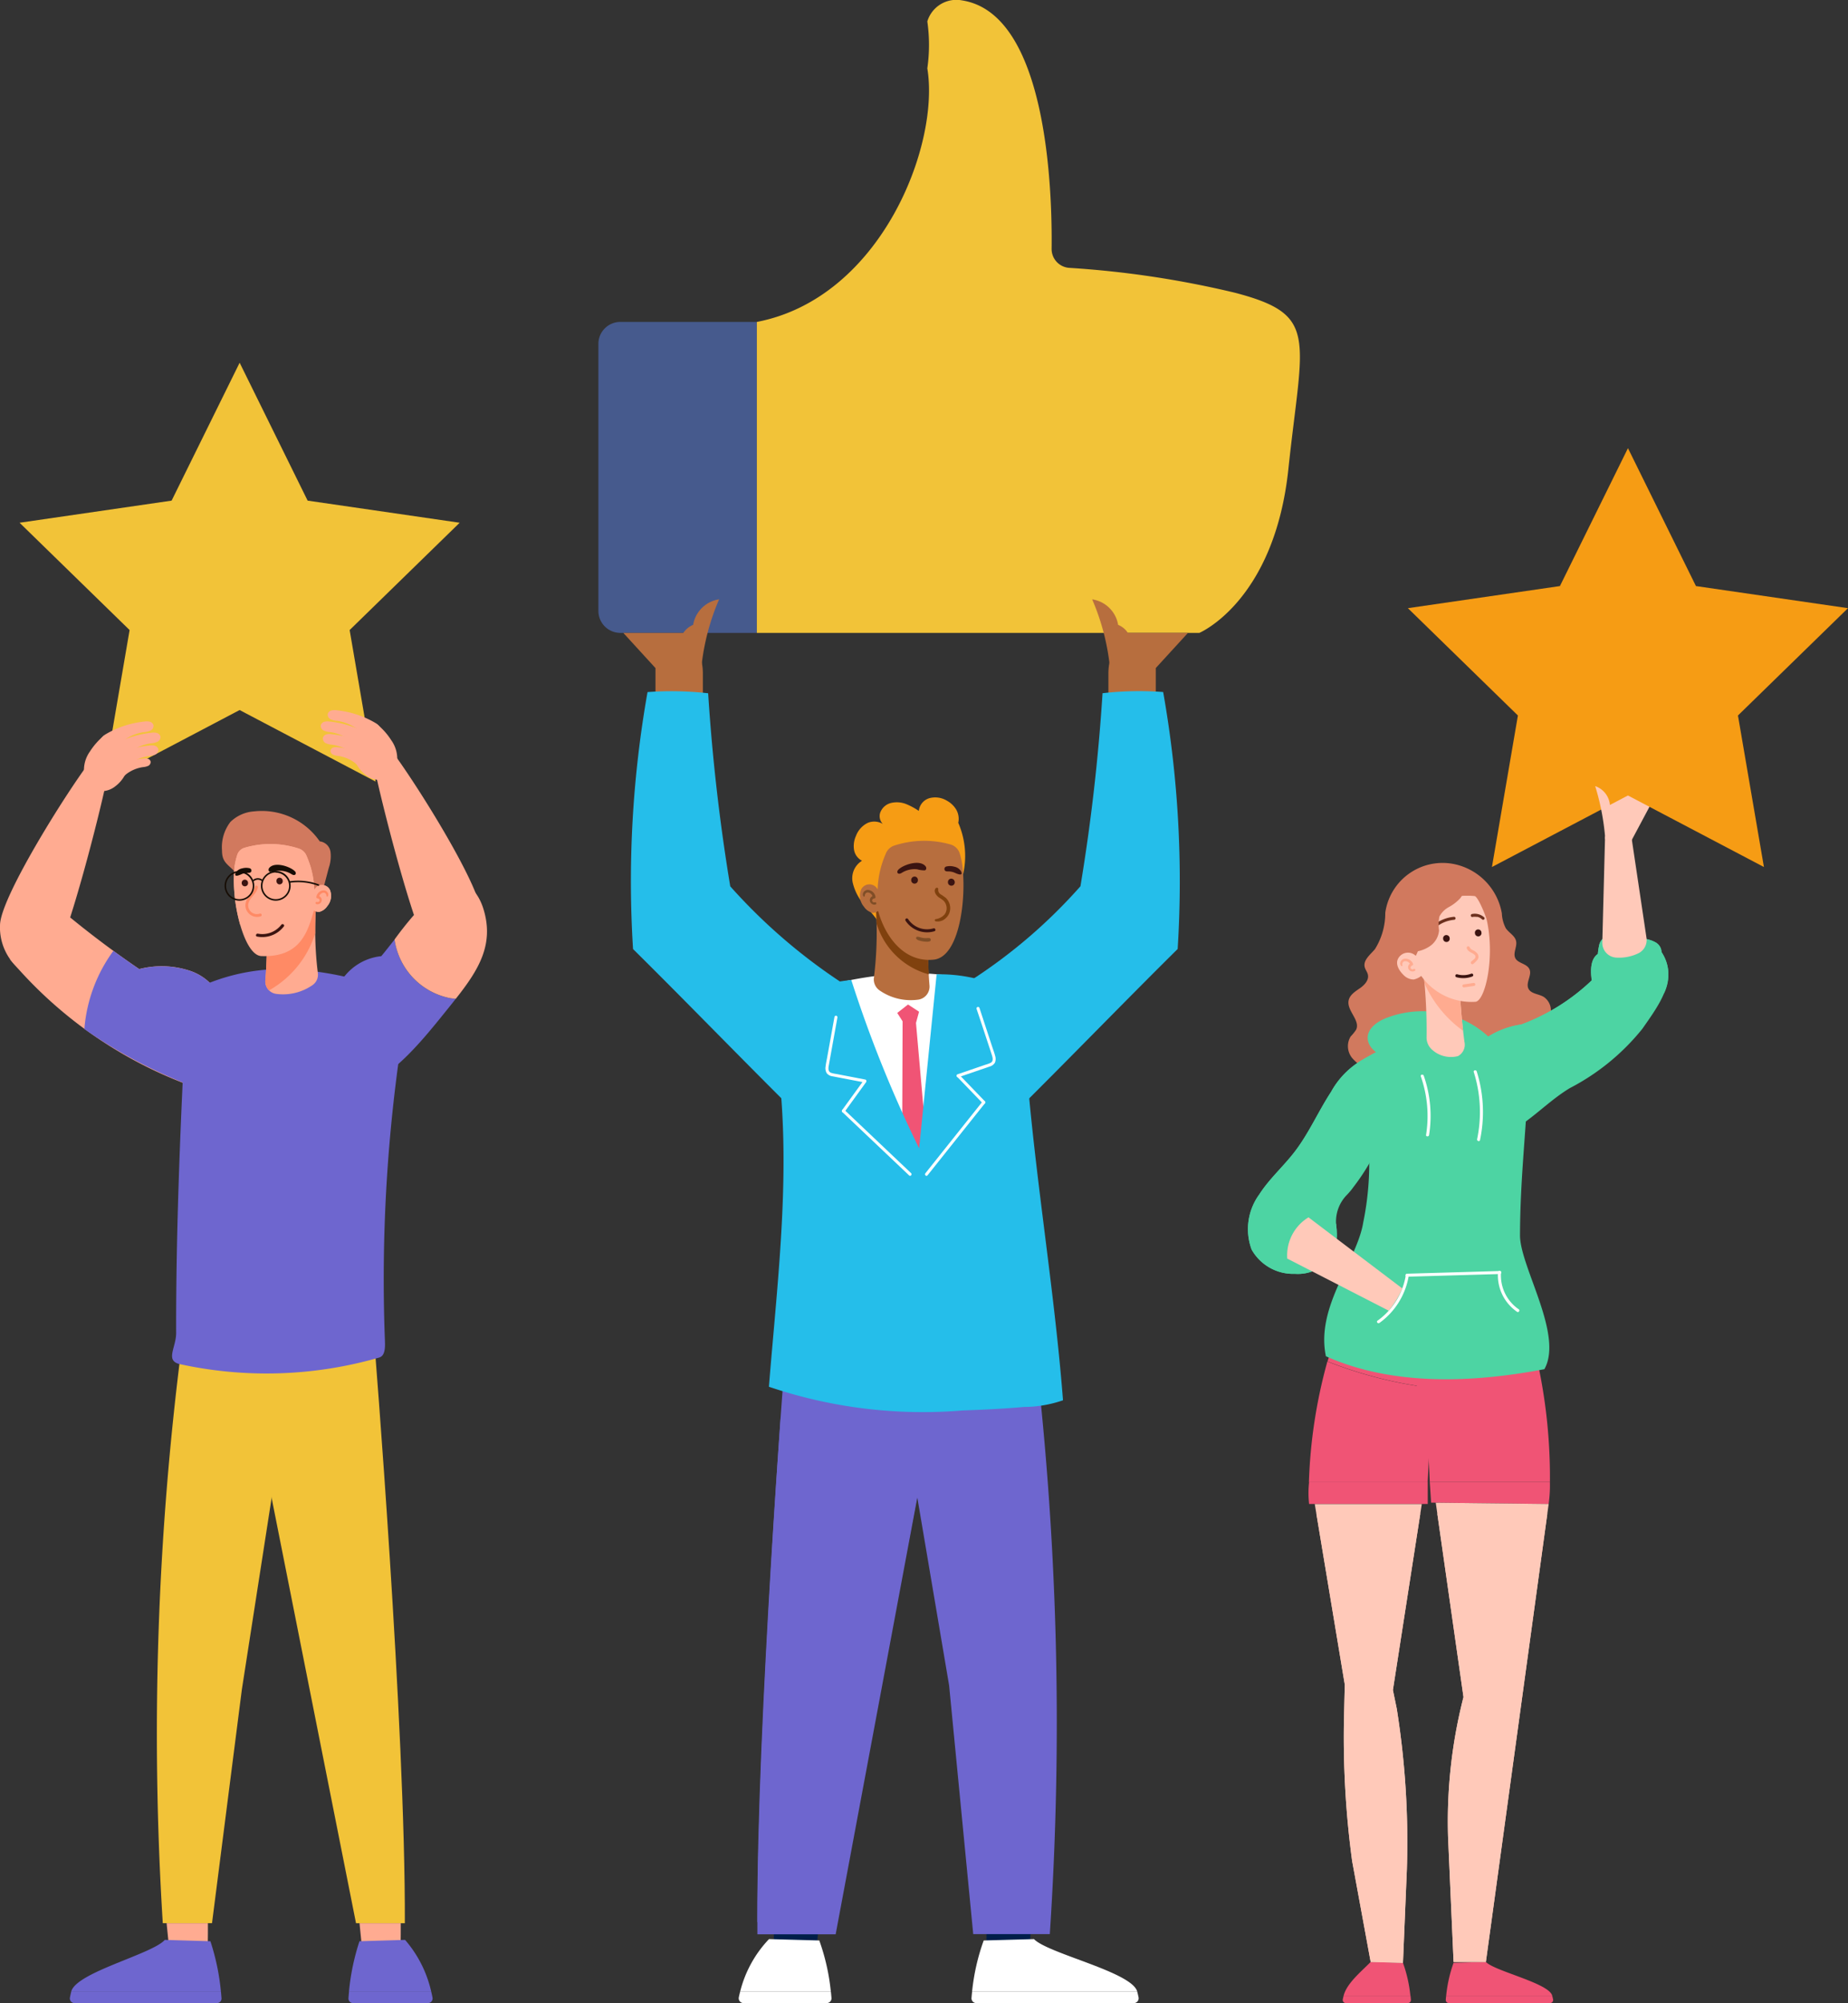 <svg xmlns="http://www.w3.org/2000/svg" width="85.814" height="92.957" viewBox="0 0 85.814 92.957">
  <rect x="0" y="0" width="85.814" height="92.957" fill="#333333" stroke="none"/>
  <g id="Group_332" data-name="Group 332" transform="translate(-123.779 -62.982)">
    <g id="Group_351" data-name="Group 351" transform="translate(151.566 62.983)">
      <g id="Group_332-2" data-name="Group 332">
        <path id="Path_2298" data-name="Path 2298" d="M213.448,107.235v14.431h-6.34a1.02,1.02,0,0,1-1.018-1.02V108.253a1.018,1.018,0,0,1,1.018-1.018Z" transform="translate(-206.09 -92.296)" fill="#465a8d"/>
        <path id="Path_2299" data-name="Path 2299" d="M252.568,84.754c-.652,6.136-4.136,7.6-4.136,7.6H227.886V77.922c5.765-1.109,8.51-8.208,7.916-11.769a7.618,7.618,0,0,0,0-2.176A1.407,1.407,0,0,1,237.415,63c3.964.621,4.19,8.845,4.159,11.526a.877.877,0,0,0,.816.886,45,45,0,0,1,7.712,1.159c1.9.5,2.688.995,2.921,2.082C253.271,79.8,252.9,81.606,252.568,84.754Z" transform="translate(-220.528 -62.983)" fill="#f2c338"/>
      </g>
      <path id="Path_2300" data-name="Path 2300" d="M276.851,149.983h3.092l-1.494,1.632v1.768h-2.2v-1.528a2.485,2.485,0,0,1,.217-1.016Z" transform="translate(-252.566 -120.613)" fill="#b76e3e"/>
      <g id="Group_333" data-name="Group 333" transform="translate(22.929 27.813)">
        <path id="Path_2301" data-name="Path 2301" d="M275.278,148.34a.978.978,0,0,0-.062-1.785,1.437,1.437,0,0,0-1.206-1.184,10.685,10.685,0,0,1,.82,3.114Z" transform="translate(-274.01 -145.371)" fill="#b76e3e"/>
      </g>
      <path id="Path_2302" data-name="Path 2302" d="M212.61,149.983h-3.092l1.494,1.632v1.768h2.2v-1.528a2.491,2.491,0,0,0-.217-1.016Z" transform="translate(-208.361 -120.613)" fill="#b76e3e"/>
      <g id="Group_334" data-name="Group 334" transform="translate(17.402 32.074)">
        <path id="Path_2303" data-name="Path 2303" d="M257.638,171.347a24.523,24.523,0,0,0,4.983-4.3,89.578,89.578,0,0,0,1.026-8.959,15.205,15.205,0,0,1,2.815-.055,50.3,50.3,0,0,1,.673,11.925c-2.483,2.454-5.132,5.194-7.615,7.648Z" transform="translate(-257.638 -157.993)" fill="#25beea"/>
      </g>
      <g id="Group_335" data-name="Group 335" transform="translate(1.505 32.074)">
        <path id="Path_2304" data-name="Path 2304" d="M220.322,171.508a26.289,26.289,0,0,1-5.155-4.458,89.569,89.569,0,0,1-1.026-8.959,15.206,15.206,0,0,0-2.815-.055,50.277,50.277,0,0,0-.673,11.925c2.483,2.454,5.133,5.194,7.615,7.648Z" transform="translate(-210.549 -157.993)" fill="#25beea"/>
      </g>
      <g id="Group_340" data-name="Group 340" transform="translate(6.517 62.013)">
        <g id="Group_339" data-name="Group 339">
          <g id="Group_336" data-name="Group 336" transform="translate(0.865)">
            <path id="Path_2305" data-name="Path 2305" d="M230.212,327.216c0,.344,0,.678.007,1h1.995l.111-1Z" transform="translate(-229.45 -300.028)" fill="#001e4a"/>
            <path id="Path_2306" data-name="Path 2306" d="M259.466,327.216c0,.344,0,.678.007,1h1.995l.111-1Z" transform="translate(-248.829 -300.028)" fill="#001e4a"/>
            <path id="Path_2307" data-name="Path 2307" d="M254.061,246.678c-5.284.581-6.05,3.6-6.05,3.6l2.134,12.6,1.12,11.543h3.556A148.831,148.831,0,0,0,254.061,246.678Z" transform="translate(-241.241 -246.678)" fill="#6e66cf"/>
            <path id="Path_2308" data-name="Path 2308" d="M236.146,251.3s2.351-1.506,2.626-2.824l-9.527.314s-1.326,17.02-1.289,26.267h3.635Z" transform="translate(-227.956 -247.87)" fill="#6e66cf"/>
            <path id="Path_2309" data-name="Path 2309" d="M235.879,259.062l-4.287,22.924h-3.635c-.028-6.881.7-18.626,1.074-23.9A19.668,19.668,0,0,0,235.879,259.062Z" transform="translate(-227.956 -254.235)" fill="#6e66cf"/>
            <path id="Path_2310" data-name="Path 2310" d="M241.82,248.61a3.39,3.39,0,0,0,.981-1.51l-8.918-.422s-.072.958-.106,1.357A24.47,24.47,0,0,0,241.82,248.61Z" transform="translate(-231.812 -246.678)" fill="#1e253d"/>
          </g>
          <g id="Group_337" data-name="Group 337" transform="translate(0 27.974)">
            <path id="Path_2311" data-name="Path 2311" d="M229.264,329.607l-2.335-.064a5.431,5.431,0,0,0-1.341,2.44H229.8A9.933,9.933,0,0,0,229.264,329.607Z" transform="translate(-225.523 -329.543)" fill="#fff"/>
            <path id="Path_2312" data-name="Path 2312" d="M225.459,336.77c-.022.087-.044.174-.061.262a.223.223,0,0,0,.217.268h3.864a.222.222,0,0,0,.222-.238c-.008-.1-.017-.2-.028-.293Z" transform="translate(-225.394 -334.33)" fill="#fff"/>
          </g>
          <g id="Group_338" data-name="Group 338" transform="translate(10.808 27.974)">
            <path id="Path_2313" data-name="Path 2313" d="M258.034,329.607l2.335-.064c.651.677,4.568,1.529,4.795,2.44h-7.669A9.931,9.931,0,0,1,258.034,329.607Z" transform="translate(-257.467 -329.543)" fill="#fff"/>
            <path id="Path_2314" data-name="Path 2314" d="M265.108,336.77c.022.087.044.174.061.262a.223.223,0,0,1-.217.268h-7.318a.222.222,0,0,1-.222-.238c.008-.1.017-.2.028-.293Z" transform="translate(-257.411 -334.33)" fill="#fff"/>
          </g>
        </g>
      </g>
      <g id="Group_343" data-name="Group 343" transform="translate(7.915 45.168)">
        <path id="Path_2315" data-name="Path 2315" d="M242.07,198.742a1.588,1.588,0,0,0-1.1-1.388,10.79,10.79,0,0,0-4.363-.547,18.569,18.569,0,0,0-4,.765,1.643,1.643,0,0,0-1.252,1.793,62.326,62.326,0,0,1,.742,14.171,16.682,16.682,0,0,0,10.277.155C242.485,208.867,242.3,203.573,242.07,198.742Z" transform="translate(-230.727 -196.779)" fill="#fff"/>
        <path id="Path_2316" data-name="Path 2316" d="M247.708,201.065l-.5.392.248.388-.046,13.205.985.513.837-.513-1.154-13.13.142-.52Z" transform="translate(-241.245 -199.618)" fill="#f05475"/>
        <path id="Path_2317" data-name="Path 2317" d="M237.327,196.908a7.142,7.142,0,0,1,2.894.549,3.067,3.067,0,0,1,1.189,2.4c.323,5.508,1.353,11.232,1.786,16.818a5.624,5.624,0,0,1-1.82.31c-.943.085-1.89.128-2.837.163a22.339,22.339,0,0,1-9-1.1c.421-5.232,1.1-10.449.326-15.661a2.434,2.434,0,0,1,1.2-2.68,9.082,9.082,0,0,1,2.3-.535,57.636,57.636,0,0,0,3.15,7.812" transform="translate(-229.536 -196.861)" fill="#25beea"/>
        <g id="Group_341" data-name="Group 341" transform="translate(7.252 1.562)">
          <path id="Path_2318" data-name="Path 2318" d="M255.416,204.527l1.04-.356.26-.089a1.444,1.444,0,0,0,.23-.084c.15-.083.091-.26.049-.391-.23-.7-.464-1.408-.7-2.112a.07.07,0,0,1,.134-.043l.591,1.8c.046.139.1.279.136.421a.456.456,0,0,1-.01.317.405.405,0,0,1-.249.181c-.144.051-.29.1-.434.149l-1.008.345A.07.07,0,0,1,255.416,204.527Z" transform="translate(-253.9 -201.405)" fill="#fff"/>
          <path id="Path_2319" data-name="Path 2319" d="M255.545,210.72l1.174,1.218c.063.065-.032.169-.095.1l-1.174-1.218C255.387,210.759,255.482,210.655,255.545,210.72Z" transform="translate(-253.94 -207.562)" fill="#fff"/>
          <path id="Path_2320" data-name="Path 2320" d="M251.033,217.664l2.664-3.342c.057-.071.16.024.1.095l-2.664,3.342C251.08,217.829,250.977,217.734,251.033,217.664Z" transform="translate(-251.017 -209.945)" fill="#fff"/>
        </g>
        <g id="Group_342" data-name="Group 342" transform="translate(2.628 1.97)">
          <path id="Path_2321" data-name="Path 2321" d="M239.172,205.575l-1.08-.208-.27-.052a1.409,1.409,0,0,1-.239-.052c-.16-.061-.127-.245-.1-.38.13-.73.263-1.459.394-2.188a.07.07,0,0,0-.138-.024l-.336,1.861c-.026.145-.06.29-.076.436a.457.457,0,0,0,.054.313.4.4,0,0,0,.272.144c.15.03.3.058.451.087l1.046.2A.07.07,0,0,0,239.172,205.575Z" transform="translate(-237.32 -202.615)" fill="#fff"/>
          <path id="Path_2322" data-name="Path 2322" d="M240.583,211.473l-.993,1.369c-.053.073.055.163.108.089l.993-1.37C240.745,211.489,240.637,211.4,240.583,211.473Z" transform="translate(-238.814 -208.465)" fill="#fff"/>
          <path id="Path_2323" data-name="Path 2323" d="M242.792,218.446l-3.1-2.939c-.066-.062-.155.047-.089.108l3.1,2.939C242.768,218.616,242.857,218.508,242.792,218.446Z" transform="translate(-238.815 -211.143)" fill="#fff"/>
        </g>
      </g>
      <g id="Group_349" data-name="Group 349" transform="translate(11.804 37.003)">
        <path id="Path_2324" data-name="Path 2324" d="M246.132,176.379a3.859,3.859,0,0,0-.17-2.606.864.864,0,0,0-.092-.608,1.144,1.144,0,0,0-.439-.42,1.043,1.043,0,0,0-.8-.117.686.686,0,0,0-.5.593,3.2,3.2,0,0,0-.6-.322,1.179,1.179,0,0,0-.7-.044.715.715,0,0,0-.5.467.518.518,0,0,0,.257.6.779.779,0,0,0-.832-.144,1.1,1.1,0,0,0-.543.6,1.143,1.143,0,0,0-.092.643.7.7,0,0,0,.372.513.951.951,0,0,0-.421,1.06,2.431,2.431,0,0,0,.613,1.088,5.132,5.132,0,0,1,.765,1Z" transform="translate(-241.055 -172.593)" fill="#f69c14"/>
        <path id="Path_2325" data-name="Path 2325" d="M246.882,176.914a4.005,4.005,0,0,0-.151-2.509.894.894,0,0,0-.082-.585,1.061,1.061,0,0,0-.39-.4.867.867,0,0,0-.707-.112.649.649,0,0,0-.442.571,2.764,2.764,0,0,0-.533-.31.974.974,0,0,0-.624-.042.66.66,0,0,0-.444.449.515.515,0,0,0,.228.58.652.652,0,0,0-.74-.139,1.034,1.034,0,0,0-.483.576,1.177,1.177,0,0,0-.082.618.671.671,0,0,0,.331.494.95.95,0,0,0-.374,1.021,2.391,2.391,0,0,0,.545,1.047,4.932,4.932,0,0,1,.68.964Z" transform="translate(-241.926 -173.041)" fill="#f69c14"/>
        <g id="Group_348" data-name="Group 348" transform="translate(0.329 2.015)">
          <g id="Group_347" data-name="Group 347">
            <g id="Group_346" data-name="Group 346">
              <g id="Group_344" data-name="Group 344" transform="translate(0.657 2.94)">
                <path id="Path_2326" data-name="Path 2326" d="M244.058,187.271a16.923,16.923,0,0,1-.078,3.412.622.622,0,0,0,.257.587,2.543,2.543,0,0,0,1.81.432.614.614,0,0,0,.514-.66,20.4,20.4,0,0,1-.062-2.193A4.922,4.922,0,0,0,244.058,187.271Z" transform="translate(-243.976 -187.271)" fill="#b76e3e"/>
                <path id="Path_2327" data-name="Path 2327" d="M246.663,188.849a4.921,4.921,0,0,0-2.442-1.578q.035.449.046.9a3.485,3.485,0,0,0,2.425,2.358C246.66,189.975,246.65,189.43,246.663,188.849Z" transform="translate(-244.138 -187.271)" fill="#80410e"/>
              </g>
              <g id="Group_345" data-name="Group 345">
                <path id="Path_2328" data-name="Path 2328" d="M246.79,179.65c.212,1.586-.12,4.3-1.318,4.427-1.408.145-2.272-1.108-2.586-2.262a.343.343,0,0,1-.266.087.664.664,0,0,1-.39-.279.781.781,0,0,1-.135-.795.428.428,0,0,1,.769-.009,4.455,4.455,0,0,1,.375-1.65.635.635,0,0,1,.382-.38,4.484,4.484,0,0,1,2.64-.053.635.635,0,0,1,.422.435A3.573,3.573,0,0,1,246.79,179.65Z" transform="translate(-242.03 -178.562)" fill="#b76e3e"/>
                <path id="Path_2329" data-name="Path 2329" d="M248.522,181.757c-.256-.324-.958-.1-1.216.108-.047.038-.1.087-.1.154a.081.081,0,0,0,.057.075c.079.023.155-.043.221-.078a1.118,1.118,0,0,1,.64-.123,1.382,1.382,0,0,0,.348.05C248.566,181.929,248.567,181.814,248.522,181.757Z" transform="translate(-245.459 -180.57)" fill="#3b1411"/>
                <path id="Path_2330" data-name="Path 2330" d="M249.411,183.573a.113.113,0,0,0-.032-.05.115.115,0,0,0-.05-.032.118.118,0,0,0-.06-.013l-.041.006a.151.151,0,0,0-.069.04l-.024.031a.154.154,0,0,0-.021.079v.017a.116.116,0,0,0,.013.06.143.143,0,0,0,.082.082.116.116,0,0,0,.06.013l.042-.005a.158.158,0,0,0,.069-.04l.024-.031a.154.154,0,0,0,.021-.079v-.017A.115.115,0,0,0,249.411,183.573Z" transform="translate(-246.721 -181.818)" fill="#3b1411"/>
                <path id="Path_2331" data-name="Path 2331" d="M254.465,183.859a.113.113,0,0,0-.032-.05.173.173,0,0,0-.11-.046l-.041.006a.155.155,0,0,0-.069.04l-.024.031a.154.154,0,0,0-.021.079v.017a.151.151,0,0,0,.1.142.114.114,0,0,0,.06.013l.042-.005a.158.158,0,0,0,.069-.04l.024-.031a.154.154,0,0,0,.021-.079v-.017A.115.115,0,0,0,254.465,183.859Z" transform="translate(-250.069 -182.007)" fill="#3b1411"/>
                <path id="Path_2332" data-name="Path 2332" d="M254.456,182.277a.471.471,0,0,0-.316-.211.735.735,0,0,0-.369-.007.116.116,0,0,0-.083.128c.013.095.093.1.168.1a.751.751,0,0,1,.292.054c.063.027.394.192.327-.017A.319.319,0,0,0,254.456,182.277Z" transform="translate(-249.751 -180.865)" fill="#3b1411"/>
                <path id="Path_2333" data-name="Path 2333" d="M250.418,191.813a.543.543,0,0,0-.152,0,1.028,1.028,0,0,1-.134-.008,1.209,1.209,0,0,1-.138-.028.444.444,0,0,0-.149-.03.061.061,0,0,0-.043.1.288.288,0,0,0,.144.079.9.9,0,0,0,.152.036,1.187,1.187,0,0,0,.162.015.351.351,0,0,0,.176-.023A.08.08,0,0,0,250.418,191.813Z" transform="translate(-247.169 -187.295)" fill="#804e27"/>
                <path id="Path_2334" data-name="Path 2334" d="M243.026,185.886a.1.1,0,0,1-.129-.065.094.094,0,0,1,.027-.076.092.092,0,0,1,.069-.035.063.063,0,0,0,.06-.079.383.383,0,0,0-.372-.318.24.24,0,0,0-.2.136.175.175,0,0,0-.01.117c.006.023.034.081.066.052s.013-.043.02-.066a.232.232,0,0,1,.03-.067.132.132,0,0,1,.126-.053.252.252,0,0,1,.2.172.2.2,0,0,0-.117.238.215.215,0,0,0,.261.148C243.12,185.969,243.091,185.864,243.026,185.886Z" transform="translate(-242.318 -183.033)" fill="#804e27"/>
              </g>
            </g>
            <path id="Path_2335" data-name="Path 2335" d="M252.87,185.491a2.315,2.315,0,0,0-.242-.169.238.238,0,0,1-.113-.242c.007-.074-.092-.083-.127-.034-.106.148.038.333.157.419a1.679,1.679,0,0,1,.215.151.5.5,0,0,1,.12.2.477.477,0,0,1-.077.445.686.686,0,0,1-.413.212.052.052,0,0,0,0,.1.533.533,0,0,0,.475-.147.614.614,0,0,0,.206-.469A.659.659,0,0,0,252.87,185.491Z" transform="translate(-248.866 -182.837)" fill="#80410e"/>
          </g>
          <path id="Path_2336" data-name="Path 2336" d="M249.656,189.827a1.2,1.2,0,0,1-1.34-.488.07.07,0,0,1,.118-.077,1.056,1.056,0,0,0,1.179.431C249.7,189.667,249.743,189.8,249.656,189.827Z" transform="translate(-246.186 -185.629)" fill="#3b1411"/>
        </g>
      </g>
      <g id="Group_350" data-name="Group 350" transform="translate(3.788 27.813)">
        <path id="Path_2337" data-name="Path 2337" d="M217.861,148.34a.978.978,0,0,1,.062-1.785,1.436,1.436,0,0,1,1.206-1.184,10.693,10.693,0,0,0-.82,3.114Z" transform="translate(-217.311 -145.371)" fill="#b76e3e"/>
      </g>
    </g>
    <g id="Group_361" data-name="Group 361" transform="translate(181.709 83.78)">
      <path id="Path_2338" data-name="Path 2338" d="M314.357,181.735a2.83,2.83,0,0,1,1.974,2.225,1.648,1.648,0,0,0,.185.693c.145.211.419.341.476.591.06.266-.159.561-.033.8s.526.247.65.5c.137.275-.174.618-.048.9.114.256.476.25.716.394a.765.765,0,0,1,.332.663,1.678,1.678,0,0,1-.215.738,5.184,5.184,0,0,1-3.6,2.607,7.742,7.742,0,0,1-4.5-.556,2.179,2.179,0,0,1-.9-.6.864.864,0,0,1-.085-1.014,2.111,2.111,0,0,0,.257-.319c.2-.438-.447-.881-.35-1.355.052-.256.3-.413.517-.562s.433-.378.378-.634c-.027-.126-.119-.23-.149-.355-.077-.325.263-.575.477-.831a3.155,3.155,0,0,0,.479-1.69A2.688,2.688,0,0,1,314.357,181.735Z" transform="translate(-304.521 -162.372)" fill="#d1795e"/>
      <g id="Group_352" data-name="Group 352" transform="translate(9.659 17.925)">
        <path id="Path_2340" data-name="Path 2340" d="M333.56,192.347a.533.533,0,0,0-.264-.442,1.408,1.408,0,0,0-.507-.171,8.931,8.931,0,0,0-1.566-.156.566.566,0,0,0-.559.458,2.922,2.922,0,0,0-.06.4c-.356.244-.343.8-.283,1.225a9.579,9.579,0,0,1-3.262,2.045,4.031,4.031,0,0,0-2.739,1.7,4.4,4.4,0,0,0-.309,2.256c.024.559.081,1.191.816,1.375a1.64,1.64,0,0,0,.707,0c1.5-.291,2.465-1.592,3.773-2.378a10.523,10.523,0,0,0,3.36-2.746C333.5,194.727,334.356,193.568,333.56,192.347Z" transform="translate(-323.995 -186.888)" fill="#4dd4a3"/>
        <path id="Path_2341" data-name="Path 2341" d="M333.691,194.233a1.914,1.914,0,0,0-.131-1.886.533.533,0,0,0-.264-.442,1.408,1.408,0,0,0-.507-.171,8.938,8.938,0,0,0-1.566-.156.566.566,0,0,0-.559.458,2.922,2.922,0,0,0-.06.4c-.356.244-.343.8-.283,1.225a9.579,9.579,0,0,1-3.262,2.045,4.031,4.031,0,0,0-2.739,1.7,4.4,4.4,0,0,0-.309,2.256c.005.125.013.254.029.38A22.235,22.235,0,0,0,333.691,194.233Z" transform="translate(-323.995 -186.888)" fill="#4dd4a3"/>
        <path id="Path_2342" data-name="Path 2342" d="M344.315,177.786l-.128,4.916a.685.685,0,0,0,.626.7,2.058,2.058,0,0,0,1.052-.2.682.682,0,0,0,.373-.718l-.715-4.792A4.278,4.278,0,0,0,344.315,177.786Z" transform="translate(-337.371 -177.687)" fill="#ffc9b9"/>
      </g>
      <path id="Path_2343" data-name="Path 2343" d="M315.624,202.147a4.615,4.615,0,0,0-2.858.163c-.423.166-.876.488-.859.943.015.394.38.676.727.863a6.12,6.12,0,0,0,4.237.571c.691-.159,1.378-.732.759-1.4A4.3,4.3,0,0,0,315.624,202.147Z" transform="translate(-306.327 -175.863)" fill="#4dd4a3"/>
      <path id="Path_2344" data-name="Path 2344" d="M301.663,207.521a3.861,3.861,0,0,0-2.4,1.872c-.589.9-1.026,1.908-1.672,2.756-.531.7-1.194,1.272-1.669,2.015a2.728,2.728,0,0,0-.35,2.551,2.211,2.211,0,0,0,2.013,1.126,1.923,1.923,0,0,0,1.569-.636,2.015,2.015,0,0,0,.371-1.308c0-.095-.011-.188-.023-.282a1.757,1.757,0,0,1,.5-1.443,3.172,3.172,0,0,0,.31-.375,9.8,9.8,0,0,0,1.564-2.968A4.443,4.443,0,0,0,301.663,207.521Z" transform="translate(-295.381 -179.524)" fill="#4dd4a3"/>
      <path id="Path_2345" data-name="Path 2345" d="M301.782,211.113c.032-.094.064-.188.091-.284a4.443,4.443,0,0,0-.21-3.308,3.861,3.861,0,0,0-2.4,1.872c-.589.9-1.026,1.908-1.672,2.756-.531.7-1.194,1.272-1.669,2.015a2.728,2.728,0,0,0-.35,2.551,2.211,2.211,0,0,0,2.013,1.126,1.923,1.923,0,0,0,1.569-.636,2.015,2.015,0,0,0,.371-1.308c0-.095-.011-.188-.023-.282,0-.021,0-.042,0-.063a6.639,6.639,0,0,0-.7-1.174A14.015,14.015,0,0,0,301.782,211.113Z" transform="translate(-295.381 -179.524)" fill="#4dd4a3"/>
      <path id="Path_2346" data-name="Path 2346" d="M313.286,247.982a4.7,4.7,0,0,0,1.074-1.824l-7.232-1.334c-.227.589-.563,1.187-.737,1.791A19.562,19.562,0,0,0,313.286,247.982Z" transform="translate(-302.674 -204.234)" fill="#f05475"/>
      <g id="Group_355" data-name="Group 355" transform="translate(2.833 41.455)">
        <g id="Group_353" data-name="Group 353" transform="translate(6.37 28.795)">
          <path id="Path_2347" data-name="Path 2347" d="M323.043,332.728l1.5-.041c.418.435,2.936.982,3.081,1.568H322.7A6.376,6.376,0,0,1,323.043,332.728Z" transform="translate(-322.678 -332.687)" fill="#f05475"/>
          <path id="Path_2348" data-name="Path 2348" d="M327.589,337.331c.014.056.028.112.04.169a.143.143,0,0,1-.14.172h-4.7a.143.143,0,0,1-.143-.153c.005-.063.011-.125.018-.188Z" transform="translate(-322.643 -335.763)" fill="#f05475"/>
        </g>
        <path id="Path_2349" data-name="Path 2349" d="M323.808,247.389c-2.177.815-3.185.5-5.47.469a13.716,13.716,0,0,0,.6,4.04l.092,2.015h5.58A25.153,25.153,0,0,0,323.808,247.389Z" transform="translate(-313.4 -247.389)" fill="#f05475"/>
        <path id="Path_2350" data-name="Path 2350" d="M320.449,266.712l.064.957,5.457.063a6.2,6.2,0,0,0,.059-1.02Z" transform="translate(-314.82 -260.189)" fill="#f05475"/>
        <g id="Group_354" data-name="Group 354" transform="translate(1.588 28.795)">
          <path id="Path_2351" data-name="Path 2351" d="M311.357,332.728l-1.5-.041c-.418.435-1.109.982-1.255,1.568h3.1A6.376,6.376,0,0,0,311.357,332.728Z" transform="translate(-308.56 -332.687)" fill="#f05475"/>
          <path id="Path_2352" data-name="Path 2352" d="M308.519,337.331c-.014.056-.028.112-.039.169a.143.143,0,0,0,.14.172H311.5a.143.143,0,0,0,.143-.153c-.005-.063-.011-.125-.018-.188Z" transform="translate(-308.477 -335.763)" fill="#f05475"/>
        </g>
        <path id="Path_2353" data-name="Path 2353" d="M309.458,253.711A23.884,23.884,0,0,0,311.6,251.5a19.562,19.562,0,0,1-6.9-1.367,23.681,23.681,0,0,0-.857,5.6h5.514Z" transform="translate(-303.825 -249.203)" fill="#f05475"/>
        <path id="Path_2354" data-name="Path 2354" d="M303.8,266.712a4.64,4.64,0,0,0,0,1.02h5.51v-1.02Z" transform="translate(-303.774 -260.189)" fill="#f05475"/>
      </g>
      <path id="Path_2355" data-name="Path 2355" d="M315.022,214.658c.009-2.676.291-4.849.4-7.524a.8.8,0,0,0-.336-.76,7.012,7.012,0,0,0-7.273.082.932.932,0,0,0-.336,1.031,13.7,13.7,0,0,1,.267,6.571c-.289,1.794-2.221,3.9-1.735,6.218,3.079,1.379,6.769,1.243,10.146.6C317.051,219.267,315.017,216.118,315.022,214.658Z" transform="translate(-302.369 -178.134)" fill="#4dd4a3"/>
      <g id="Group_356" data-name="Group 356" transform="translate(8.124 23.959)">
        <path id="Path_2356" data-name="Path 2356" d="M319.447,195.562a24.466,24.466,0,0,1,.191,3.355.758.758,0,0,0,.214.564,1.309,1.309,0,0,0,1.242.336.6.6,0,0,0,.3-.673c-.093-.719-.156-1.4-.2-2.151A3.493,3.493,0,0,0,319.447,195.562Z" transform="translate(-319.447 -195.562)" fill="#ffc9b9"/>
        <path id="Path_2357" data-name="Path 2357" d="M321.193,196.993a3.493,3.493,0,0,0-1.746-1.431q.055.438.095.88a5.421,5.421,0,0,0,1.791,2.2C321.272,198.1,321.226,197.565,321.193,196.993Z" transform="translate(-319.447 -195.562)" fill="#ffab90"/>
      </g>
      <g id="Group_358" data-name="Group 358" transform="translate(6.944 20.778)">
        <g id="Group_357" data-name="Group 357">
          <path id="Path_2358" data-name="Path 2358" d="M320.113,187.243c.392,1.727-.058,3.738-.513,3.809a2.858,2.858,0,0,1-2.526-1.2.854.854,0,0,1-.35.166.652.652,0,0,1-.438-.176c-.187-.172-.4-.458-.314-.729a.517.517,0,0,1,.848-.193c.46-.893.062-1.356.043-2.006a3.892,3.892,0,0,1,2.687-.769C319.711,186.162,320.077,187.084,320.113,187.243Z" transform="translate(-315.951 -186.138)" fill="#ffc9b9"/>
          <path id="Path_2359" data-name="Path 2359" d="M322.558,191.584a.138.138,0,0,0-.1-.06.115.115,0,0,0-.06,0l-.038.015a.158.158,0,0,0-.056.054l-.016.036a.15.15,0,0,0,0,.08l0,.016a.116.116,0,0,0,.027.054.123.123,0,0,0,.043.041.12.12,0,0,0,.056.019.115.115,0,0,0,.06,0l.039-.015a.15.15,0,0,0,.056-.054l.016-.036a.155.155,0,0,0,0-.08l0-.016A.115.115,0,0,0,322.558,191.584Z" transform="translate(-320.145 -189.703)" fill="#3b1411"/>
          <path id="Path_2360" data-name="Path 2360" d="M326.931,190.811a.112.112,0,0,0-.043-.041.11.11,0,0,0-.055-.019.116.116,0,0,0-.061,0l-.038.015a.151.151,0,0,0-.057.054l-.016.036a.154.154,0,0,0,0,.08l0,.016a.116.116,0,0,0,.027.054.112.112,0,0,0,.043.041.118.118,0,0,0,.055.019.116.116,0,0,0,.061,0l.038-.015a.154.154,0,0,0,.057-.054l.016-.036a.151.151,0,0,0,0-.08l0-.016A.115.115,0,0,0,326.931,190.811Z" transform="translate(-323.042 -189.191)" fill="#3b1411"/>
          <path id="Path_2361" data-name="Path 2361" d="M317.009,195.235a.1.1,0,0,1-.138-.032.09.09,0,0,1,.008-.079.088.088,0,0,1,.057-.049.062.062,0,0,0,.039-.089.377.377,0,0,0-.43-.218.237.237,0,0,0-.159.177.17.17,0,0,0,.017.114c.011.021.052.07.076.034s0-.044,0-.067a.225.225,0,0,1,.014-.072.129.129,0,0,1,.108-.08.248.248,0,0,1,.229.118.2.2,0,0,0-.057.255.212.212,0,0,0,.284.08C317.119,195.293,317.066,195.2,317.009,195.235Z" transform="translate(-316.237 -191.844)" fill="#ffab90"/>
        </g>
        <path id="Path_2362" data-name="Path 2362" d="M321.983,189.014a1.719,1.719,0,0,0-.873.34c-.072.054.021.159.093.105a1.581,1.581,0,0,1,.807-.307.07.07,0,0,0-.027-.138Z" transform="translate(-319.351 -188.043)" fill="#6c301e"/>
        <path id="Path_2363" data-name="Path 2363" d="M326.722,188.769a.646.646,0,0,0-.575-.165.07.07,0,1,0,.027.138.526.526,0,0,1,.065-.01h.051a.545.545,0,0,1,.066.006l.017,0h.007l.012,0,.017,0a.623.623,0,0,1,.059.02l.029.012,0,0h0l.015.008a.535.535,0,0,1,.053.033l.028.021.008.007.01.009a.072.072,0,0,0,.1.006A.071.071,0,0,0,326.722,188.769Z" transform="translate(-322.667 -187.763)" fill="#6c301e"/>
        <path id="Path_2364" data-name="Path 2364" d="M325.449,198.1l-.46.067a.07.07,0,0,0-.055.082.072.072,0,0,0,.083.055l.459-.067a.071.071,0,0,0,.055-.083A.072.072,0,0,0,325.449,198.1Z" transform="translate(-321.9 -194.059)" fill="#ffab90"/>
        <path id="Path_2365" data-name="Path 2365" d="M326.042,193.424a.541.541,0,0,0-.213-.17.306.306,0,0,1-.165-.148.071.071,0,0,0-.094-.031.072.072,0,0,0-.031.094c.057.157.229.185.343.283a.117.117,0,0,1,.042.156c-.042.07-.122.11-.178.168a.072.072,0,0,0-.006.1.07.07,0,0,0,.1.006,1.28,1.28,0,0,0,.2-.2A.239.239,0,0,0,326.042,193.424Z" transform="translate(-322.298 -190.729)" fill="#ffab90"/>
        <path id="Path_2366" data-name="Path 2366" d="M324.795,196.856a.072.072,0,0,0-.094-.031,1.027,1.027,0,0,1-.637.028.07.07,0,0,0-.046.133,1.184,1.184,0,0,0,.745-.035A.071.071,0,0,0,324.795,196.856Z" transform="translate(-321.264 -193.213)" fill="#3b1411"/>
      </g>
      <g id="Group_359" data-name="Group 359" transform="translate(6.01 38.184)">
        <path id="Path_2367" data-name="Path 2367" d="M314.525,238.157a3.233,3.233,0,0,1-1.314,2.111c-.074.053.022.156.095.1a3.369,3.369,0,0,0,1.359-2.209C314.679,238.074,314.538,238.069,314.525,238.157Z" transform="translate(-313.185 -237.96)" fill="#fff"/>
        <path id="Path_2368" data-name="Path 2368" d="M321.5,237.7l-4.312.125c-.09,0-.1.143-.006.14l4.312-.125C321.586,237.836,321.593,237.7,321.5,237.7Z" transform="translate(-315.791 -237.698)" fill="#fff"/>
        <path id="Path_2369" data-name="Path 2369" d="M330.785,239.475a1.906,1.906,0,0,1-.821-1.706c.007-.09-.134-.1-.14-.006a2.048,2.048,0,0,0,.885,1.83C330.784,239.644,330.86,239.525,330.785,239.475Z" transform="translate(-324.203 -237.698)" fill="#fff"/>
      </g>
      <path id="Path_2370" data-name="Path 2370" d="M306.186,233.626l-4.356-3.3a2.064,2.064,0,0,0-.987,1.915l4.712,2.417A4.287,4.287,0,0,0,306.186,233.626Z" transform="translate(-298.998 -194.631)" fill="#ffc9b9"/>
      <path id="Path_2371" data-name="Path 2371" d="M319.348,210.76c-.029-.084-.167-.054-.137.031a5.565,5.565,0,0,1,.244,2.715c-.014.089.126.095.14.006A5.656,5.656,0,0,0,319.348,210.76Z" transform="translate(-311.164 -181.637)" fill="#fff"/>
      <path id="Path_2372" data-name="Path 2372" d="M326.632,210.162c-.027-.086-.164-.055-.137.031a6.152,6.152,0,0,1,.156,3.113c-.019.088.115.132.134.043A6.289,6.289,0,0,0,326.632,210.162Z" transform="translate(-315.989 -181.24)" fill="#fff"/>
      <path id="Path_2373" data-name="Path 2373" d="M307.225,290.985l-.859-4.675a42.89,42.89,0,0,1-.382-6.495l.039-1.7-1.394-8.379H309.6l-1.342,8.634.179.863a39.261,39.261,0,0,1,.47,7.458l-.181,4.339Z" transform="translate(-301.507 -220.735)" fill="#ffc9b9"/>
      <path id="Path_2374" data-name="Path 2374" d="M326.515,269.614,323.6,290.867h-1.5l-.254-5.744a23.289,23.289,0,0,1,.714-6.547h0l-1.288-9.021Z" transform="translate(-312.531 -220.616)" fill="#ffc9b9"/>
      <path id="Path_2375" data-name="Path 2375" d="M308.405,279.252l1.272-8.183h-4.826L306.17,279l-.039,1.7a42.89,42.89,0,0,0,.382,6.495l.859,4.675,1.5.041.181-4.339a39.262,39.262,0,0,0-.47-7.458Z" transform="translate(-301.654 -221.62)" fill="#ffc9b9"/>
      <path id="Path_2376" data-name="Path 2376" d="M321.487,271.069l1.215,8.509h0a23.291,23.291,0,0,0-.714,6.547l.254,5.744h1.5l2.854-20.8Z" transform="translate(-312.674 -221.62)" fill="#ffc9b9"/>
      <path id="Path_2377" data-name="Path 2377" d="M345.808,174.029v-.013l.854-1.6-.917-.7-.907.347-.162,1.334a2.017,2.017,0,0,0-.087.554Z" transform="translate(-327.977 -155.81)" fill="#ffc9b9"/>
      <path id="Path_2378" data-name="Path 2378" d="M327.664,124.589l3.157,6.4,7.06,1.026-5.109,4.98,1.206,7.032-6.315-3.32-6.315,3.32,1.206-7.032-5.109-4.98,7.06-1.026Z" transform="translate(-309.998 -124.589)" fill="#f69c14"/>
      <g id="Group_360" data-name="Group 360" transform="translate(16.143 15.683)">
        <path id="Path_2379" data-name="Path 2379" d="M343.924,173.395a.87.87,0,0,0,.314-.722.828.828,0,0,0-.349-.691,1.022,1.022,0,0,0-.689-.937,11.165,11.165,0,0,1,.469,2.464Z" transform="translate(-343.199 -171.045)" fill="#ffc9b9"/>
      </g>
      <path id="Path_2380" data-name="Path 2380" d="M319.847,185.574a2.127,2.127,0,0,1-.515.395,1.066,1.066,0,0,0-.441.441,1.909,1.909,0,0,0-.016.642.981.981,0,0,1-.445.745,1.553,1.553,0,0,1-.989.249,3.093,3.093,0,0,1,.336-1.98,2.314,2.314,0,0,1,1.218-.854C319.427,185.073,320.343,184.955,319.847,185.574Z" transform="translate(-309.981 -164.673)" fill="#d1795e"/>
    </g>
    <g id="Group_382" data-name="Group 382" transform="translate(123.779 79.815)">
      <path id="Path_2381" data-name="Path 2381" d="M172.6,192.129c-.218.278-.426.544-.617.774a2.513,2.513,0,0,0-2.162,1.821l.912,4.45c1.815-.631,3.2-2.419,4.406-3.913q.155-.192.3-.379a2.305,2.305,0,0,1-.287-.033A3.236,3.236,0,0,1,172.6,192.129Z" transform="translate(-154.277 -165.363)" fill="#6e66cf"/>
      <path id="Path_2382" data-name="Path 2382" d="M182.166,185.437c-.192-.6-.631-1.236-1.258-1.221a1.54,1.54,0,0,0-.907.432,16.5,16.5,0,0,0-1.951,2.239,3.236,3.236,0,0,0,2.557,2.719,2.309,2.309,0,0,0,.287.033C181.949,188.305,182.7,187.11,182.166,185.437Z" transform="translate(-159.728 -160.122)" fill="#ffab91"/>
      <path id="Path_2383" data-name="Path 2383" d="M134.815,192a1.335,1.335,0,0,0-.426-.96,2.414,2.414,0,0,0-.929-.531,4.175,4.175,0,0,0-2.3-.061,45.362,45.362,0,0,1-3.85-2.933,15.252,15.252,0,0,0-2.146,2.486A19.944,19.944,0,0,0,134,196.022Z" transform="translate(-124.695 -162.309)" fill="#ffab91"/>
      <path id="Path_2384" data-name="Path 2384" d="M141.585,196.094a1.336,1.336,0,0,0-.426-.96,2.414,2.414,0,0,0-.929-.531,4.174,4.174,0,0,0-2.3-.061c-.405-.275-.8-.56-1.2-.848a7.062,7.062,0,0,0-1.347,3.628,22.54,22.54,0,0,0,5.384,2.79Z" transform="translate(-131.465 -166.4)" fill="#6e66cf"/>
      <g id="Group_366" data-name="Group 366" transform="translate(3.245 45.348)">
        <g id="Group_365" data-name="Group 365">
          <g id="Group_362" data-name="Group 362" transform="translate(4.031)">
            <path id="Path_2385" data-name="Path 2385" d="M146.5,247.829c4.792.574,4.721,3.559,4.721,3.559l-1.935,12.444L147.9,274.676h-2.286A140.985,140.985,0,0,1,146.5,247.829Z" transform="translate(-145.331 -247.608)" fill="#f2c338"/>
            <path id="Path_2386" data-name="Path 2386" d="M154.279,250.783s-2.132-1.487-2.381-2.788l7.881-.821s1.459,17.937,1.425,27.069h-2.267Z" transform="translate(-149.681 -247.173)" fill="#f2c338"/>
            <path id="Path_2387" data-name="Path 2387" d="M175.146,327.356c0,.34,0,.67-.007.987h-1.809l-.1-.987Z" transform="translate(-163.812 -300.287)" fill="#ffab91"/>
            <path id="Path_2388" data-name="Path 2388" d="M148.619,327.356c0,.34,0,.67-.006.987H146.8l-.1-.987Z" transform="translate(-146.24 -300.287)" fill="#ffab91"/>
          </g>
          <g id="Group_363" data-name="Group 363" transform="translate(12.933 27.844)">
            <path id="Path_2389" data-name="Path 2389" d="M172.266,329.717l2.117-.063a5.512,5.512,0,0,1,1.216,2.409h-3.822A10.557,10.557,0,0,1,172.266,329.717Z" transform="translate(-171.751 -329.654)" fill="#6e66cf"/>
            <path id="Path_2390" data-name="Path 2390" d="M175.549,336.789c.02.086.04.172.056.259a.216.216,0,0,1-.2.265h-3.5a.212.212,0,0,1-.2-.235c.007-.1.016-.193.025-.289Z" transform="translate(-171.701 -334.38)" fill="#6e66cf"/>
          </g>
          <g id="Group_364" data-name="Group 364" transform="translate(0 27.844)">
            <path id="Path_2391" data-name="Path 2391" d="M140.032,329.717l-2.117-.063c-.59.668-4.143,1.509-4.348,2.409h6.954A10.558,10.558,0,0,0,140.032,329.717Z" transform="translate(-133.507 -329.654)" fill="#6e66cf"/>
            <path id="Path_2392" data-name="Path 2392" d="M133.45,336.789c-.02.086-.04.172-.056.259a.216.216,0,0,0,.2.265h6.636a.212.212,0,0,0,.2-.235c-.007-.1-.016-.193-.025-.289Z" transform="translate(-133.39 -334.38)" fill="#6e66cf"/>
          </g>
        </g>
      </g>
      <path id="Path_2393" data-name="Path 2393" d="M148.094,198.337a1.7,1.7,0,0,1,1.052-1.481,9.248,9.248,0,0,1,4.127-.628,15.654,15.654,0,0,1,3.77.766,1.711,1.711,0,0,1,1.16,1.9,74.343,74.343,0,0,0-.875,14.479c.012.313.041.764-.258.857a18.869,18.869,0,0,1-9.293.3c-.65-.173-.138-.772-.14-1.444C147.624,208.281,147.846,203.1,148.094,198.337Z" transform="translate(-139.457 -168.064)" fill="#6e66cf"/>
      <g id="Group_371" data-name="Group 371" transform="translate(10.307 20.802)">
        <g id="Group_370" data-name="Group 370">
          <g id="Group_367" data-name="Group 367" transform="translate(2.015 4.306)">
            <path id="Path_2394" data-name="Path 2394" d="M162.644,187.221a15.968,15.968,0,0,0,.074,3.218.586.586,0,0,1-.243.554,2.4,2.4,0,0,1-1.708.408.579.579,0,0,1-.485-.623,19.154,19.154,0,0,0,.058-2.068A4.644,4.644,0,0,1,162.644,187.221Z" transform="translate(-160.28 -187.221)" fill="#ffab91"/>
          </g>
          <g id="Group_368" data-name="Group 368" transform="translate(2.015 4.306)">
            <path id="Path_2395" data-name="Path 2395" d="M160.341,188.709a4.644,4.644,0,0,1,2.3-1.488q-.054.686-.047,1.373a4.615,4.615,0,0,1-2.143,2.647.586.586,0,0,1-.173-.463A19.15,19.15,0,0,0,160.341,188.709Z" transform="translate(-160.28 -187.221)" fill="#ff8a65"/>
          </g>
          <path id="Path_2396" data-name="Path 2396" d="M158.9,178.506l.371-1.4a1.67,1.67,0,0,0,.081-.744.572.572,0,0,0-.5-.487,3.269,3.269,0,0,0-3.052-1.392,1.741,1.741,0,0,0-1.095.488,1.919,1.919,0,0,0-.392,1.324c0,.561.255.622.64,1.031.366.39.778,1.081,1.305,1.171A8.021,8.021,0,0,0,158.9,178.506Z" transform="translate(-154.311 -174.464)" fill="#d1795e"/>
          <g id="Group_369" data-name="Group 369" transform="translate(0.549 1.533)">
            <path id="Path_2398" data-name="Path 2398" d="M155.975,180.033c-.2,1.5.416,4.145,1.243,4.175,1.765.064,2.143-1.045,2.44-2.133a.323.323,0,0,0,.251.081.624.624,0,0,0,.367-.263.737.737,0,0,0,.128-.749.4.4,0,0,0-.726-.008,4.228,4.228,0,0,0-.356-1.564.583.583,0,0,0-.35-.348,4.219,4.219,0,0,0-2.55-.037.5.5,0,0,0-.325.328A3.489,3.489,0,0,0,155.975,180.033Z" transform="translate(-155.937 -179.007)" fill="#ffab91"/>
            <path id="Path_2399" data-name="Path 2399" d="M167.62,184.884a.417.417,0,0,0-.628-.139l-.045.074-.115,1.147.042-.152a.323.323,0,0,0,.251.081.624.624,0,0,0,.367-.263A.737.737,0,0,0,167.62,184.884Z" transform="translate(-163.154 -182.747)" fill="#ffab91"/>
            <path id="Path_2400" data-name="Path 2400" d="M159.677,181.136a4.228,4.228,0,0,0-.356-1.564.583.583,0,0,0-.35-.348,4.219,4.219,0,0,0-2.55-.037.5.5,0,0,0-.325.328,3.487,3.487,0,0,0-.121.519,7.363,7.363,0,0,0,.265,2.738,3.666,3.666,0,0,1,2.644-.281l.846-1.41,0-.029A.434.434,0,0,0,159.677,181.136Z" transform="translate(-155.937 -179.007)" fill="#ffab91"/>
            <path id="Path_2401" data-name="Path 2401" d="M167.176,184.973l0,.029.045-.074A.452.452,0,0,0,167.176,184.973Z" transform="translate(-163.38 -182.928)" fill="#ffab91"/>
            <path id="Path_2402" data-name="Path 2402" d="M160.738,182.02c.241-.306.9-.095,1.147.1.045.036.1.082.093.145a.076.076,0,0,1-.054.071c-.075.022-.146-.04-.208-.073a1.06,1.06,0,0,0-.6-.116,1.285,1.285,0,0,1-.328.047C160.7,182.183,160.7,182.074,160.738,182.02Z" transform="translate(-159.099 -180.901)" fill="#170d05"/>
            <path id="Path_2403" data-name="Path 2403" d="M161.81,183.733a.134.134,0,0,1,.078-.078.11.11,0,0,1,.057-.012l.039.005a.147.147,0,0,1,.065.038l.023.03a.147.147,0,0,1,.02.074v.016a.113.113,0,0,1-.012.057.109.109,0,0,1-.031.047.165.165,0,0,1-.1.043l-.039-.005a.147.147,0,0,1-.065-.038l-.023-.03a.147.147,0,0,1-.02-.074v-.016A.113.113,0,0,1,161.81,183.733Z" transform="translate(-159.819 -182.078)" fill="#3b1411"/>
            <path id="Path_2404" data-name="Path 2404" d="M157.043,184a.114.114,0,0,1,.03-.047.115.115,0,0,1,.048-.03.108.108,0,0,1,.056-.012l.039.005a.147.147,0,0,1,.065.038l.023.03a.147.147,0,0,1,.02.074v.016a.142.142,0,0,1-.09.134.11.11,0,0,1-.057.012l-.039-.005a.149.149,0,0,1-.065-.038l-.023-.03a.148.148,0,0,1-.02-.074v-.016A.113.113,0,0,1,157.043,184Z" transform="translate(-156.662 -182.256)" fill="#3b1411"/>
            <path id="Path_2405" data-name="Path 2405" d="M156.154,182.51a.445.445,0,0,1,.3-.2.691.691,0,0,1,.348-.006.11.11,0,0,1,.079.121c-.012.089-.088.092-.159.093a.711.711,0,0,0-.275.051c-.059.025-.371.181-.309-.016A.3.3,0,0,1,156.154,182.51Z" transform="translate(-156.063 -181.179)" fill="#170d05"/>
            <path id="Path_2406" data-name="Path 2406" d="M167.252,185.914a.094.094,0,0,0,.122-.061.088.088,0,0,0-.026-.072.086.086,0,0,0-.065-.033.059.059,0,0,1-.057-.074.361.361,0,0,1,.351-.3.226.226,0,0,1,.187.128.165.165,0,0,1,.01.11c-.005.022-.032.077-.063.049s-.012-.041-.018-.062a.208.208,0,0,0-.029-.063.124.124,0,0,0-.118-.05.237.237,0,0,0-.186.162.193.193,0,0,1,.111.224.2.2,0,0,1-.246.139C167.162,185.993,167.19,185.893,167.252,185.914Z" transform="translate(-163.391 -183.224)" fill="#ff8a65"/>
          </g>
        </g>
      </g>
      <path id="Path_2407" data-name="Path 2407" d="M157.732,185.186a.926.926,0,0,0,.248-.406c.015-.084.144-.054.129.03-.049.285-.327.433-.422.692a.405.405,0,0,0,.515.525.066.066,0,0,1,.041.126.543.543,0,0,1-.712-.535A.752.752,0,0,1,157.732,185.186Z" transform="translate(-146.136 -160.462)" fill="#ff8a65"/>
      <path id="Path_2408" data-name="Path 2408" d="M160.163,190.046a1.111,1.111,0,0,1-1.085.414c-.088-.018-.132.116-.043.134a1.258,1.258,0,0,0,1.247-.472C160.335,190.05,160.217,189.974,160.163,190.046Z" transform="translate(-147.1 -163.964)" fill="#3b1411"/>
      <g id="Group_372" data-name="Group 372" transform="translate(0.914)">
        <path id="Path_2409" data-name="Path 2409" d="M136.7,112.843l3.157,6.4,7.06,1.026-5.109,4.98,1.206,7.032-6.315-3.32-6.315,3.32,1.206-7.032-5.109-4.98,7.06-1.026Z" transform="translate(-126.486 -112.843)" fill="#f2c338"/>
      </g>
      <g id="Group_374" data-name="Group 374" transform="translate(0 16.643)">
        <g id="Group_373" data-name="Group 373" transform="translate(3.893)">
          <path id="Path_2410" data-name="Path 2410" d="M139.593,162.153a.629.629,0,0,1,.251.008.236.236,0,0,1,.171.17.247.247,0,0,1-.148.244.941.941,0,0,1-.3.069,2.044,2.044,0,0,0-.95.4,3.676,3.676,0,0,1-.427.327c-.541.3-.964-.28-.4-.626A4.417,4.417,0,0,1,139.593,162.153Z" transform="translate(-136.779 -162.144)" fill="#ffab91"/>
          <path id="Path_2411" data-name="Path 2411" d="M140.546,163.7a.63.63,0,0,1,.251.008.235.235,0,0,1,.17.17.247.247,0,0,1-.148.244.943.943,0,0,1-.3.069,2.046,2.046,0,0,0-.95.4,3.716,3.716,0,0,1-.427.327c-.541.3-.964-.28-.4-.626A4.42,4.42,0,0,1,140.546,163.7Z" transform="translate(-137.41 -163.17)" fill="#ffab91"/>
          <path id="Path_2412" data-name="Path 2412" d="M140.263,165.447a.63.63,0,0,1,.251.008.235.235,0,0,1,.17.17.247.247,0,0,1-.147.244.945.945,0,0,1-.3.069,2.051,2.051,0,0,0-.95.4,3.645,3.645,0,0,1-.427.327c-.541.3-.964-.28-.4-.626A4.416,4.416,0,0,1,140.263,165.447Z" transform="translate(-137.223 -164.326)" fill="#ffab91"/>
          <path id="Path_2413" data-name="Path 2413" d="M140.172,167.234a.512.512,0,0,1,.205.007.192.192,0,0,1,.139.139.2.2,0,0,1-.12.2.771.771,0,0,1-.242.056,1.673,1.673,0,0,0-.776.33,2.972,2.972,0,0,1-.349.267c-.442.248-.787-.228-.327-.511A3.612,3.612,0,0,1,140.172,167.234Z" transform="translate(-137.414 -165.511)" fill="#ffab91"/>
          <path id="Path_2414" data-name="Path 2414" d="M136.26,163.819a3.125,3.125,0,0,0-.664.745,1.486,1.486,0,0,0-.26,1.106.915.915,0,0,0,.795.738,1.017,1.017,0,0,0,.642-.227,1.571,1.571,0,0,0,.029-2.491Z" transform="translate(-135.311 -163.168)" fill="#ffab91"/>
        </g>
        <path id="Path_2415" data-name="Path 2415" d="M128.08,167.227c-.875,1.054-4.281,6.386-4.3,7.737a2.54,2.54,0,0,0,.774,1.942,1.046,1.046,0,0,0,1.717-.3c.721-1.256,2.15-6.814,2.49-8.518Z" transform="translate(-123.779 -165.511)" fill="#ffab91"/>
      </g>
      <g id="Group_376" data-name="Group 376" transform="translate(14.892 16.122)">
        <g id="Group_375" data-name="Group 375">
          <path id="Path_2416" data-name="Path 2416" d="M169.269,160.609a.63.63,0,0,0-.251.008.235.235,0,0,0-.17.17.247.247,0,0,0,.147.244.945.945,0,0,0,.3.069,2.048,2.048,0,0,1,.95.4,3.718,3.718,0,0,0,.427.327c.541.3.964-.28.4-.626A4.417,4.417,0,0,0,169.269,160.609Z" transform="translate(-168.523 -160.601)" fill="#ffab91"/>
          <path id="Path_2417" data-name="Path 2417" d="M168.316,162.157a.622.622,0,0,0-.251.008.235.235,0,0,0-.17.17.246.246,0,0,0,.148.244.941.941,0,0,0,.3.069,2.051,2.051,0,0,1,.95.4,3.643,3.643,0,0,0,.427.327c.541.3.964-.28.4-.626A4.416,4.416,0,0,0,168.316,162.157Z" transform="translate(-167.892 -161.626)" fill="#ffab91"/>
          <path id="Path_2418" data-name="Path 2418" d="M168.6,163.9a.63.63,0,0,0-.251.008.235.235,0,0,0-.17.17.246.246,0,0,0,.147.244.943.943,0,0,0,.3.069,2.046,2.046,0,0,1,.95.4,3.647,3.647,0,0,0,.427.327c.541.3.964-.28.4-.626A4.42,4.42,0,0,0,168.6,163.9Z" transform="translate(-168.08 -162.783)" fill="#ffab91"/>
          <path id="Path_2419" data-name="Path 2419" d="M169.588,165.691a.518.518,0,0,0-.205.007.191.191,0,0,0-.139.139.2.2,0,0,0,.12.2.768.768,0,0,0,.242.057,1.674,1.674,0,0,1,.776.33,2.946,2.946,0,0,0,.349.267c.442.248.787-.228.327-.511A3.609,3.609,0,0,0,169.588,165.691Z" transform="translate(-168.786 -163.968)" fill="#ffab91"/>
          <path id="Path_2420" data-name="Path 2420" d="M173.387,162.275a3.118,3.118,0,0,1,.664.745,1.487,1.487,0,0,1,.26,1.106.915.915,0,0,1-.795.737,1.018,1.018,0,0,1-.642-.227,1.571,1.571,0,0,1-.029-2.492Z" transform="translate(-170.775 -161.624)" fill="#ffab91"/>
        </g>
        <path id="Path_2421" data-name="Path 2421" d="M175.9,165.683c.875,1.054,4.281,6.386,4.3,7.737a2.54,2.54,0,0,1-.774,1.942,1.047,1.047,0,0,1-1.718-.3c-.721-1.256-2.15-6.813-2.49-8.518Z" transform="translate(-172.743 -163.967)" fill="#ffab91"/>
      </g>
      <g id="Group_381" data-name="Group 381" transform="translate(10.428 23.591)">
        <g id="Group_377" data-name="Group 377">
          <path id="Path_2422" data-name="Path 2422" d="M155.358,184.1a.69.69,0,1,1,.69-.69A.691.691,0,0,1,155.358,184.1Zm0-1.309a.619.619,0,1,0,.619.619A.62.62,0,0,0,155.358,182.8Z" transform="translate(-154.668 -182.725)" fill="#170d05"/>
        </g>
        <g id="Group_378" data-name="Group 378" transform="translate(1.688)">
          <path id="Path_2423" data-name="Path 2423" d="M160.358,184.1a.69.69,0,1,1,.69-.69A.691.691,0,0,1,160.358,184.1Zm0-1.309a.619.619,0,1,0,.619.619A.62.62,0,0,0,160.358,182.8Z" transform="translate(-159.668 -182.725)" fill="#170d05"/>
        </g>
        <g id="Group_379" data-name="Group 379" transform="translate(1.306 0.331)">
          <path id="Path_2424" data-name="Path 2424" d="M158.585,183.851l-.048-.051a.357.357,0,0,1,.46-.019l-.044.055A.29.29,0,0,0,158.585,183.851Z" transform="translate(-158.537 -183.707)" fill="#170d05"/>
        </g>
        <g id="Group_380" data-name="Group 380" transform="translate(3.009 0.446)">
          <path id="Path_2425" data-name="Path 2425" d="M164.943,184.29a2.7,2.7,0,0,0-1.353-.146l-.01-.07a2.778,2.778,0,0,1,1.388.15Z" transform="translate(-163.58 -184.045)" fill="#170d05"/>
        </g>
      </g>
    </g>
  </g>
</svg>
